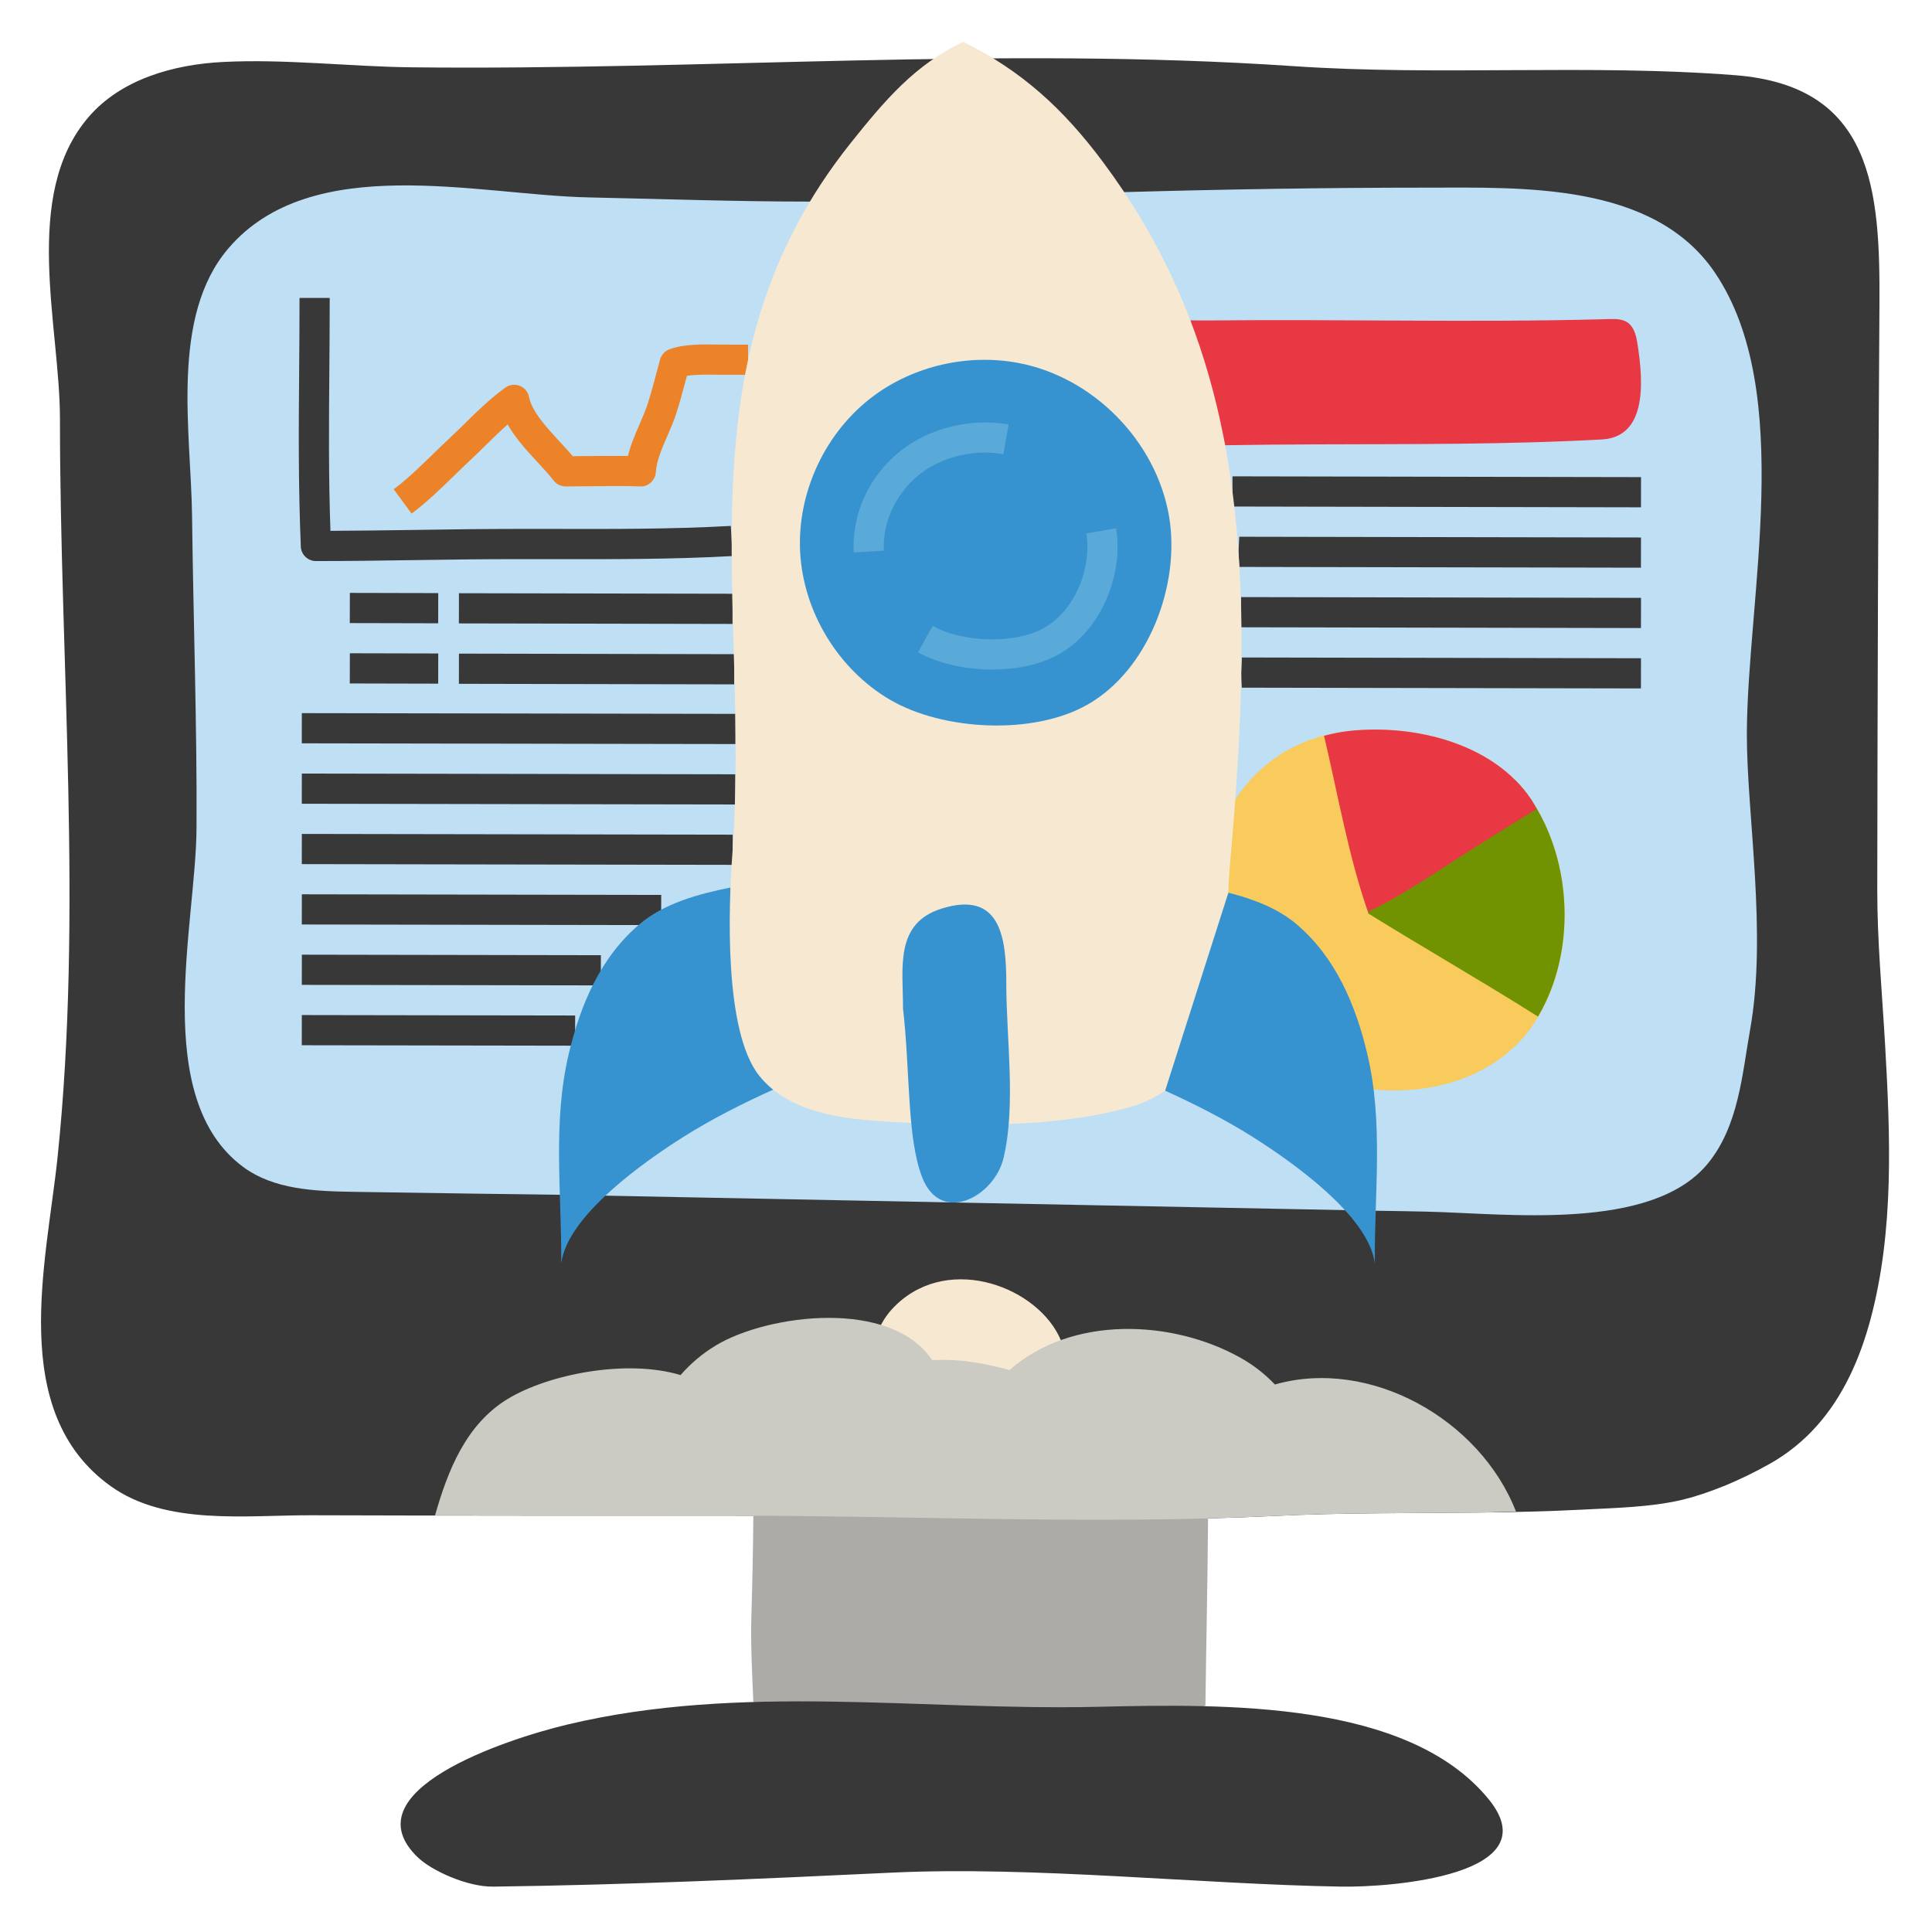 <?xml version="1.0" encoding="UTF-8"?><svg xmlns="http://www.w3.org/2000/svg" viewBox="0 0 64 64"><g id="a"/><g id="b"/><g id="c"/><g id="d"/><g id="e"/><g id="f"/><g id="g"/><g id="h"/><g id="i"/><g id="j"/><g id="k"/><g id="l"/><g id="m"><path d="M57.064,49.245c.556-.225,1.103-.494,1.585-.768,.569-.323,1.083-.739,1.52-1.226,.899-1.001,1.45-2.263,1.795-3.551,.785-2.936,.655-6.074,.483-9.079-.098-1.716-.262-3.434-.26-5.154,.008-6.452,.03-12.903,.072-19.354,.025-3.825-.214-7.267-4.781-7.622-4.856-.377-9.767,.03-14.633-.3-9.703-.658-19.446,.146-29.195,.039-2.083-.023-4.186-.283-6.267-.177-1.646,.084-3.373,.574-4.448,1.823-2.23,2.591-.949,6.928-.949,9.995,0,8.111,.761,16.373-.078,24.454-.362,3.482-1.675,8.444,1.758,10.905,1.837,1.317,4.505,.958,6.642,.965,4.663,.015,9.325,.014,13.987,.014,5.955,0,11.99,.298,17.935,.009,2.26-.11,4.524-.087,6.786-.113,1.142-.013,2.285-.038,3.426-.098,1.07-.056,2.206-.076,3.254-.317l.066-.016c.422-.104,.865-.254,1.302-.431Z" style="fill:#383838;"/><path d="M45.572,40.107c.564,.008,1.126,.017,1.685,.03,2.66,.061,7.449,.669,9.31-1.585,1.033-1.251,1.147-2.993,1.406-4.432,.575-3.203-.111-7.14-.106-9.806,.008-4.468,1.622-11.319-1.058-15.282-2.035-3.008-6.41-2.816-9.561-2.816-3.353,0-6.681,.055-10.007,.148l-10.412,.314c-2.446,0-4.892-.087-7.337-.139-3.646-.077-9.155-1.538-11.919,1.68-1.95,2.269-1.244,6.112-1.211,8.865,.041,3.434,.168,7.011,.148,10.357-.019,3.171-1.536,8.92,1.537,11.209,1.022,.761,2.389,.811,3.663,.831,.428,.007,.856,.013,1.284,.02,1.851,.028,3.702,.055,5.553,.078l27.027,.528Z" style="fill:#bfdff5;"/><path d="M29.184,43.89c.12-.235,.29-.464,.518-.679,1.787-1.691,4.71-.555,5.439,1.183l-.766,1.541h-5.104l-.087-2.045Z" style="fill:#f7e8d2;"/><path d="M40.018,50.326c-.014,2.066-.062,4.119-.087,6.179l-6.706,2.014-8.269-2.136c-.04-.919-.093-1.939-.066-2.832,.033-1.11,.056-2.222,.066-3.339l15.061-1.264v1.379Z" style="fill:#adaba7;"/><path d="M10.465,18.586c-.268,0-.488-.211-.5-.479-.085-2.05-.071-3.901-.055-5.861,.006-.774,.012-1.561,.012-2.376h1c0,.818-.006,1.607-.012,2.384-.015,1.792-.028,3.493,.036,5.331,.949-.004,1.897-.018,2.846-.031,1.114-.017,2.227-.033,3.341-.033h1.145c1.946,.005,3.963,.01,5.931-.099l.056,.998c-1.996,.111-4.026,.106-5.989,.102h-1.142c-1.109-.001-2.218,.015-3.327,.031-1.114,.017-2.227,.033-3.342,.033Z" style="fill:#383838;"/><rect x="19.235" y="15.628" width="1" height="9.064" transform="translate(-.464 39.856) rotate(-89.889)" style="fill:#383838;"/><rect x="12.552" y="18.68" width="1" height="2.928" transform="translate(-7.122 33.149) rotate(-89.866)" style="fill:#383838;"/><rect x="19.262" y="17.601" width="1" height="9.119" transform="translate(-2.438 41.879) rotate(-89.886)" style="fill:#383838;"/><rect x="12.552" y="20.68" width="1" height="2.928" transform="translate(-9.122 35.144) rotate(-89.866)" style="fill:#383838;"/><path d="M54.358,18.805l-13.307-.025-.024-.5,.026-.5,13.307,.025-.002,1Zm-13.331-.525v0Z" style="fill:#383838;"/><rect x="47.235" y="13.668" width="1" height="13.249" transform="translate(27.351 67.988) rotate(-89.89)" style="fill:#383838;"/><path d="M54.358,22.805l-13.221-.025-.024-.5,.026-.5,13.221,.025-.002,1Zm-13.245-.525v0Z" style="fill:#383838;"/><path d="M39.432,10.61c.198,.006,.396,.008,.594,.006,4.362-.048,8.714,.074,13.076-.041,.543-.014,.991-.085,1.128,.735,.257,1.533,.256,3.17-1.171,3.248-3.147,.171-6.297,.15-9.445,.162-1.009,.004-2.019,.011-3.028,.029l-1.153-4.139Z" style="fill:#e73844;"/><rect x="16.681" y="16.954" width="1" height="14.365" transform="translate(-6.985 41.276) rotate(-89.903)" style="fill:#383838;"/><rect x="16.677" y="18.957" width="1" height="14.359" transform="translate(-8.988 43.27) rotate(-89.903)" style="fill:#383838;"/><rect x="16.634" y="21.001" width="1" height="14.272" transform="translate(-11.032 45.223) rotate(-89.902)" style="fill:#383838;"/><rect x="15.45" y="24.183" width="1" height="11.904" transform="translate(-14.212 46.033) rotate(-89.901)" style="fill:#383838;"/><rect x="14.45" y="27.181" width="1" height="9.905" transform="translate(-17.208 47.028) rotate(-89.901)" style="fill:#383838;"/><rect x="14.025" y="29.605" width="1" height="9.054" transform="translate(-19.631 48.602) rotate(-89.907)" style="fill:#383838;"/><rect x="47.093" y="9.526" width="1" height="13.533" transform="translate(31.21 63.854) rotate(-89.89)" style="fill:#383838;"/><path d="M40.92,26.484c.793-1.21,2.062-2.094,3.806-2.274,2.128-.22,4.754,.407,6.001,2.281,1.389,2.088,1.492,5.131,.184,7.264-1.126,1.836-3.315,2.532-5.409,2.336l-7.322-6.519,2.74-3.087Z" style="fill:#f9cb5d;"/><path d="M42.233,45.864c-.32-.337-.694-.636-1.138-.885-2.26-1.268-5.595-1.414-7.658,.411l.005-.004c-.641-.177-1.285-.303-1.901-.331-.224-.01-.445-.009-.663,0-1.368-2.045-5.433-1.52-7.149-.495-.466,.278-.854,.613-1.185,.991-1.795-.541-4.381-.026-5.723,.789-1.385,.841-1.985,2.369-2.41,3.859,3.295,.005,6.589,.01,9.884,.01,5.955,0,11.99,.298,17.935,.009,2.26-.11,4.524-.087,6.786-.113,.401-.005,.802-.026,1.204-.034-1.196-3.056-4.833-5.106-7.987-4.208Z" style="fill:#cbcac3;"/><path d="M13.848,61.535c-2.297-2.193,2.872-3.911,4.938-4.405,5.785-1.382,11.694-.454,17.578-.59,4.245-.098,10.253-.201,12.93,3.037,2.109,2.551-3.244,2.947-4.86,2.92-4.703-.08-10.203-.686-14.903-.463-4.395,.209-8.789,.406-13.191,.463-.872,.011-2.046-.536-2.491-.962Z" style="fill:#383838;"/><path d="M50.198,25.846c-1.101,.17-2.156,.634-3.004,1.357-.919,.783-1.568,1.833-1.882,2.999-.004,.016,.024,.046,.019,.062,1.85,1.146,3.773,2.247,5.618,3.412,1.26-2.128,1.15-5.122-.224-7.186-.156-.234-.333-.448-.528-.644Z" style="fill:#719301;"/><g><path d="M45.332,30.264c-.007-.02-.012-.042-.019-.062h-.002l.021,.062Z" style="fill:#e73844;"/><path d="M47.589,28.886c1.098-.713,2.201-1.41,3.311-2.085-.06-.102-.108-.212-.173-.31-1.247-1.874-3.873-2.501-6.001-2.281-.305,.031-.589,.092-.865,.164,.459,1.945,.81,3.986,1.452,5.828,.105-.049,.208-.098,.306-.148,.682-.35,1.322-.748,1.97-1.168Z" style="fill:#e73844;"/></g><path d="M13.635,17.012l-.594-.805c.436-.321,.899-.772,1.348-1.208,.175-.17,.347-.337,.512-.492,.165-.154,.327-.313,.489-.472,.42-.412,.854-.838,1.351-1.195,.138-.1,.316-.121,.476-.059,.158,.062,.273,.201,.307,.368,.095,.484,.59,1.02,1.027,1.492,.149,.161,.293,.317,.422,.47l.582-.004c.417-.004,.837-.009,1.247-.004,.089-.367,.241-.718,.389-1.061,.1-.231,.2-.458,.27-.681,.111-.35,.203-.696,.293-1.036l.112-.416c.042-.151,.152-.274,.297-.332,.458-.182,1.105-.172,1.624-.163l.994,.003v1l-1.009-.003c-.316-.005-.723-.012-1.016,.036l-.036,.133c-.095,.354-.191,.714-.306,1.079-.08,.254-.192,.515-.307,.778-.177,.409-.361,.833-.382,1.201-.015,.271-.263,.493-.516,.471-.529-.018-1.092-.012-1.645-.005l-.829,.006c-.156,0-.302-.073-.397-.196-.146-.19-.331-.389-.522-.596-.354-.382-.738-.798-.999-1.261-.244,.215-.481,.448-.727,.689-.168,.165-.335,.33-.506,.489-.161,.15-.327,.312-.498,.479-.473,.459-.961,.934-1.451,1.296Z" style="fill:#ec8329;"/><path d="M24.198,29.401c-1.077,.214-2.202,.531-2.998,1.202-1.31,1.103-1.976,2.687-2.361,4.315-.539,2.279-.23,4.619-.248,6.927,.212-1.599,2.809-3.401,4.046-4.183,.93-.588,1.968-1.112,2.977-1.567l-1.416-6.695Z" style="fill:#3693cf;"/><path d="M30.187,37.201c-.451-.023-.887-.051-1.303-.082-1.321-.099-2.86-.386-3.735-1.486-1.176-1.478-1.015-5.606-.888-7.352,.617-8.513-1.88-16.295,3.938-23.567,1.098-1.372,2.114-2.583,3.711-3.326,1.932,.951,3.32,2.223,4.633,3.986,3.6,4.835,4.585,10.068,4.585,15.991,0,2.443-.169,4.883-.385,7.294-.167,1.871,.116,3.901-.66,5.609-.533,1.174-1.356,2.03-2.639,2.401-1.201,.348-2.606,.51-4.03,.565" style="fill:#f7e8d2;"/><path d="M40.691,29.571c.828,.211,1.632,.518,2.243,1.032,1.31,1.103,1.976,2.687,2.361,4.315,.539,2.279,.23,4.619,.248,6.927-.212-1.599-2.809-3.401-4.046-4.183-.907-.573-1.915-1.085-2.9-1.532l2.095-6.56Z" style="fill:#3693cf;"/><path d="M29.478,23.177c-1.712-1.006-2.866-2.904-2.972-4.887s.84-3.993,2.435-5.176c1.351-1.001,3.127-1.401,4.781-1.093,2.497,.465,4.593,2.604,5.009,5.11,.368,2.22-.664,5.032-2.684,6.198-1.809,1.044-4.825,.873-6.569-.152Z" style="fill:#3693cf;"/><path d="M32.865,22.179c-.875,0-1.77-.192-2.455-.571l.484-.875c1.008,.559,2.717,.6,3.655,.089,1.123-.61,1.62-2.11,1.437-3.15l.984-.174c.249,1.412-.41,3.369-1.943,4.203-.589,.32-1.367,.479-2.162,.479Z" style="fill:#59aad8;"/><path d="M28.282,18.3c-.077-1.358,.592-2.702,1.746-3.508,.949-.662,2.215-.936,3.383-.731l-.173,.985c-.913-.162-1.901,.051-2.638,.565-.859,.6-1.377,1.633-1.32,2.632l-.998,.057Z" style="fill:#59aad8;"/><path d="M29.914,33.412c0-1.358-.285-2.828,1.283-3.315,1.941-.604,2.138,.951,2.138,2.484,0,1.819,.325,4.013-.09,5.773-.305,1.294-2.071,2.227-2.689,.665-.519-1.31-.4-3.506-.642-5.607Z" style="fill:#3693cf;"/></g><g id="n"/><g id="o"/><g id="p"/><g id="q"/><g id="r"/><g id="s"/><g id="t"/><g id="u"/><g id="v"/><g id="w"/><g id="x"/><g id="y"/><g id="a`"/><g id="aa"/><g id="ab"/><g id="ac"/><g id="ad"/><g id="ae"/><g id="af"/><g id="ag"/></svg>
